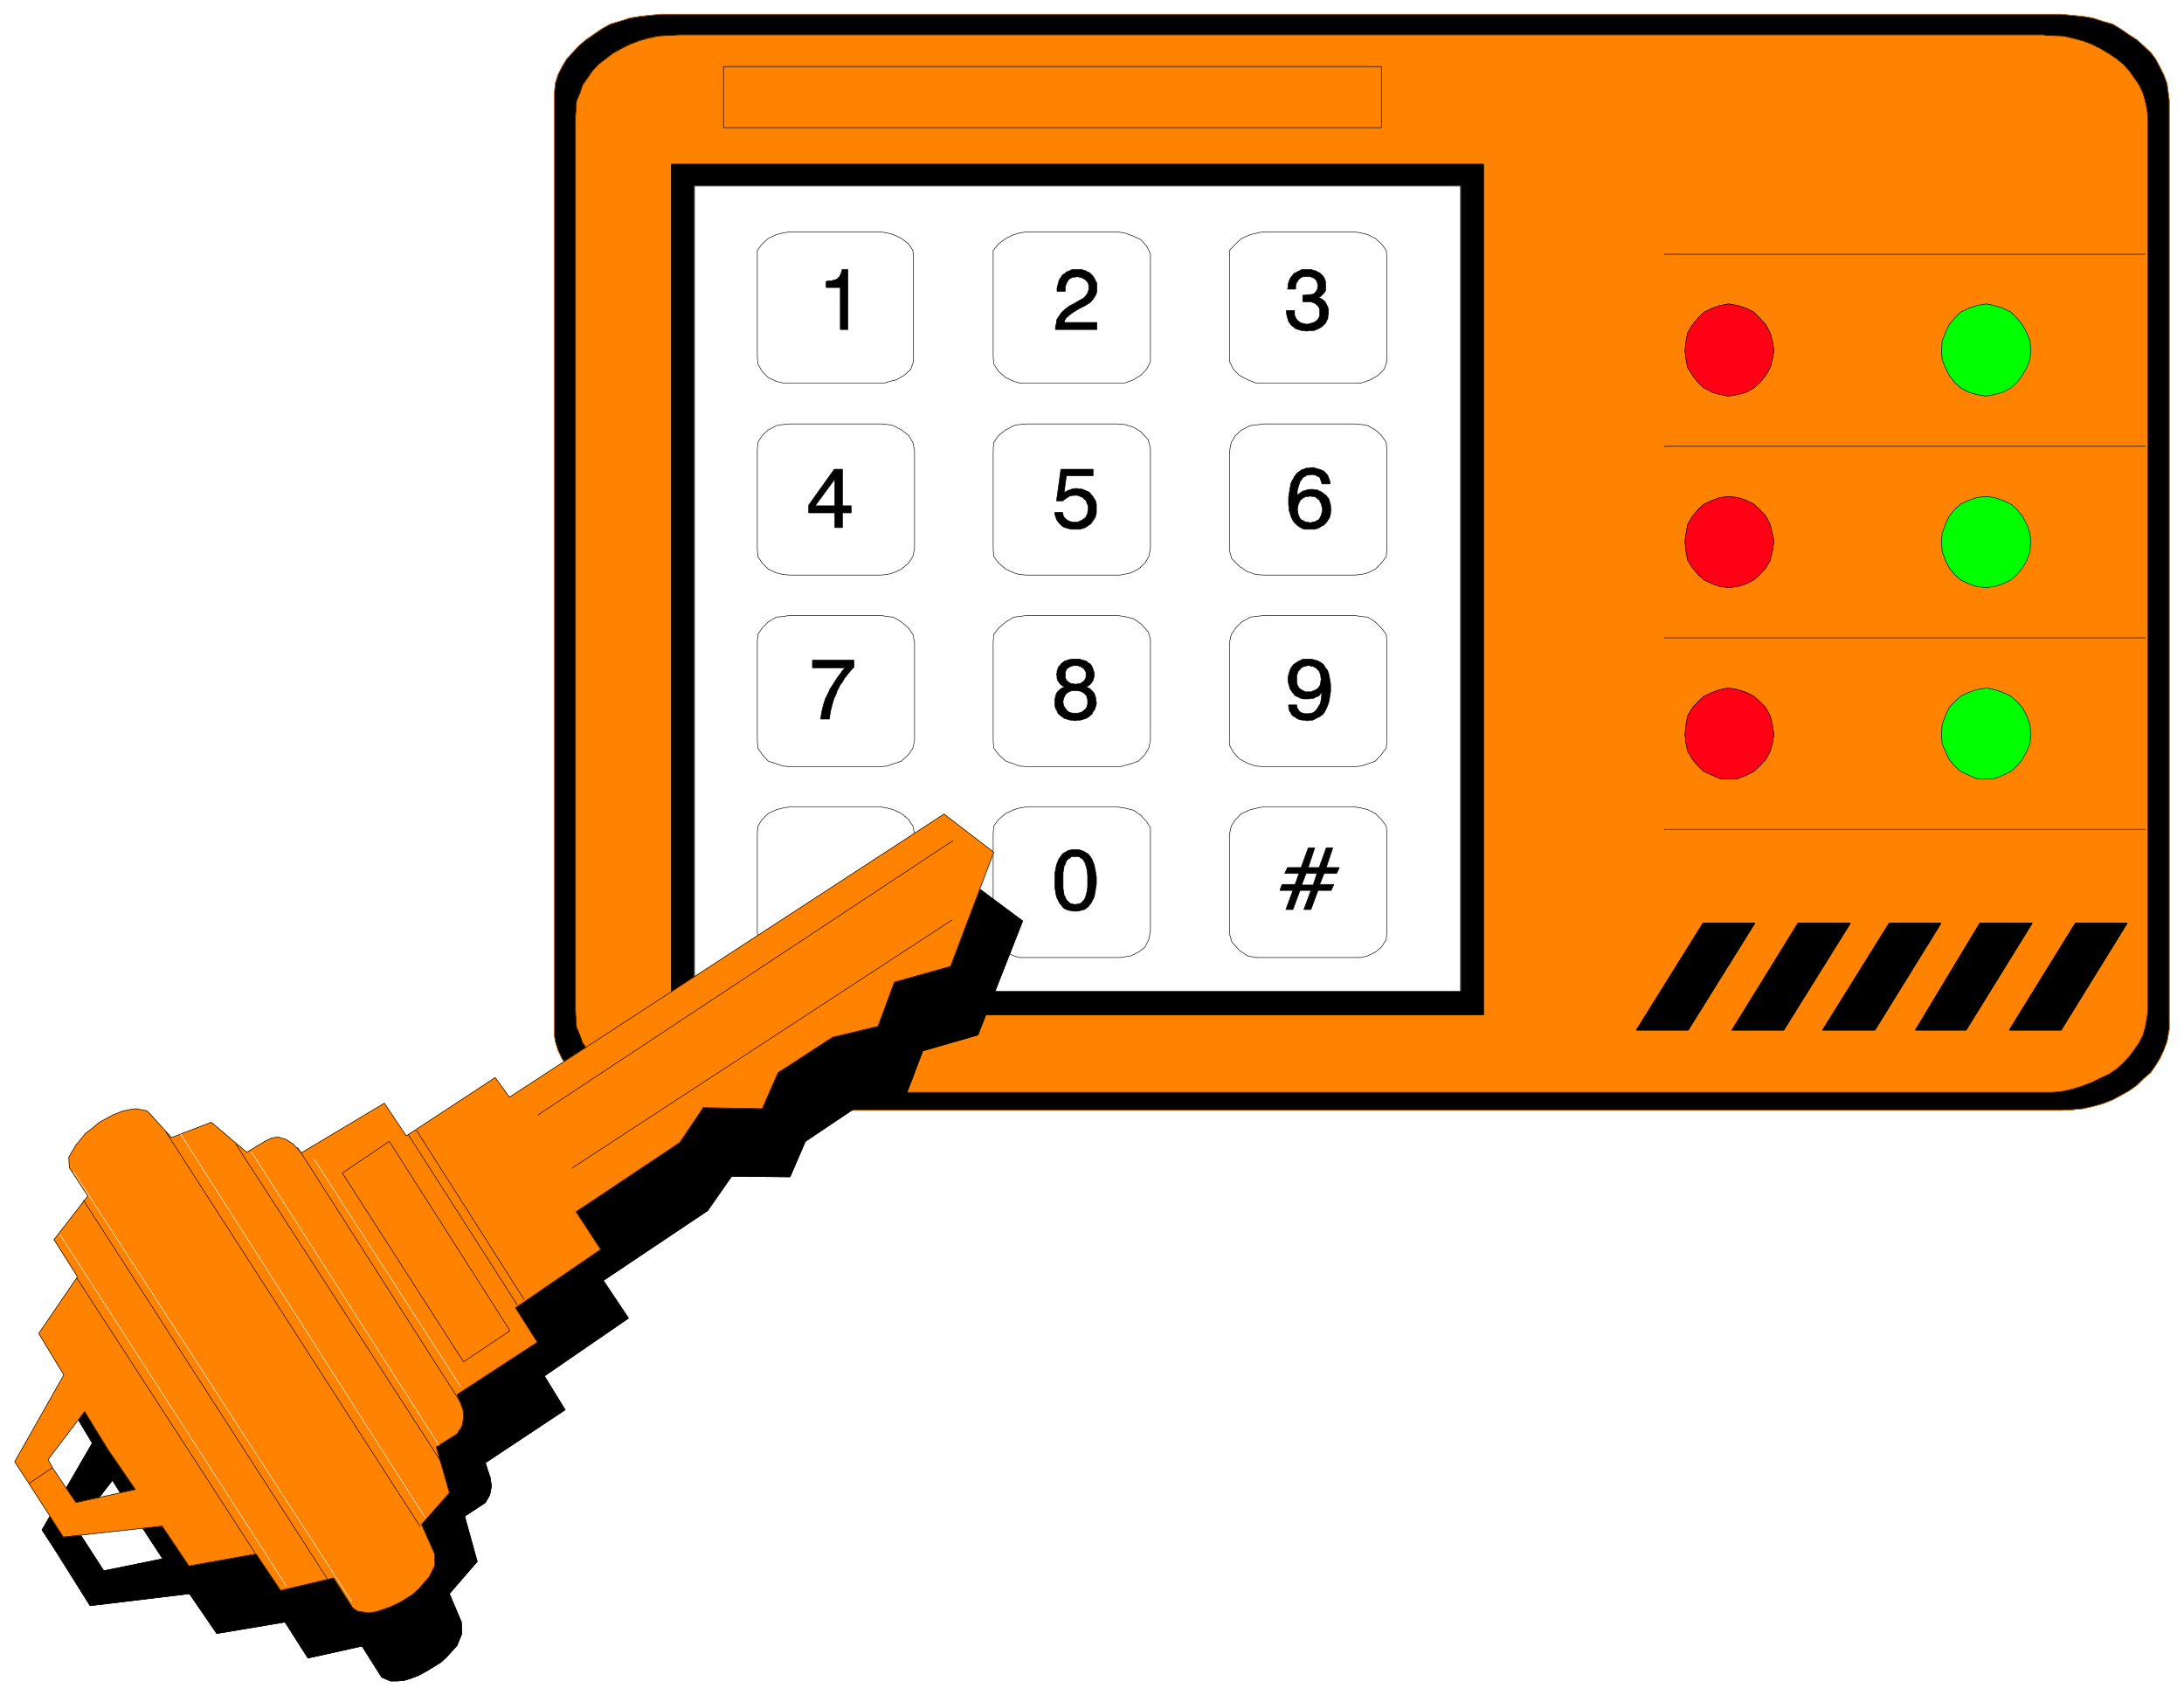 <svg width="3997.349" height="3102.302" viewBox="0 0 2998.012 2326.727" xmlns="http://www.w3.org/2000/svg"><rect x="0" y="0" width="2998.012" height="2326.727" fill="#333333" stroke="none"/><defs><clipPath id="a"><path d="M0 0h2998v2324.176H0Zm0 0"/></clipPath></defs><path style="fill:#fff;fill-opacity:1;fill-rule:nonzero;stroke:none" d="M0 2324.176h2998.012V-2.551H0Zm0 0" transform="translate(0 2.55)"/><g clip-path="url(#a)" transform="translate(0 2.55)"><path style="fill:#fff;fill-opacity:1;fill-rule:evenodd;stroke:#fff;stroke-width:.19;stroke-linecap:square;stroke-linejoin:bevel;stroke-miterlimit:10;stroke-opacity:1" d="M.19.5h739.87V575H.19Zm0 0" transform="matrix(4.05 0 0 -4.05 0 2326.2)"/></g><path style="fill:#000;fill-opacity:1;fill-rule:evenodd;stroke:#000;stroke-width:.19;stroke-linecap:square;stroke-linejoin:bevel;stroke-miterlimit:10;stroke-opacity:1" d="M224.11 570.19h474.5l1.67-.18 5.73-.56 3.33-.55 3.34-1.11 3.33-.93 2.77-1.66 2.96-2.03 2.59-1.67 2.23-2.03 2.4-2.22 1.67-2.22 1.48-2.77 1.29-2.59 1.11-2.96.37-2.77.37-2.96V226.09l-.74-4.07-1.11-2.96-1.29-2.77-1.48-2.41-1.67-2.4-2.4-2.04-2.23-2.22-2.59-1.84-2.96-1.67-2.77-1.48-3.33-1.29-3.34-.93-3.33-.74-3.7-.37-3.7-.18H222.07l-5.18.55-3.33.74-3.51.93-3.15 1.29-2.96 1.48-2.96 1.67-2.41 1.84-2.4 2.22-2.04 2.04-2.04 2.4-1.66 2.41-1.3 2.77-.92 2.96-.37 2.59v318.03l.37 4.07.92 2.96 1.3 2.59 1.66 2.77 2.04 2.22 2.04 2.22 2.4 2.03 2.41 1.67 2.96 2.03 2.96 1.66 3.15.93 3.51 1.11 3.33.55 3.52.37zm0 0" transform="matrix(4.05 0 0 -4.05 0 2328.75)"/><path style="fill:none;stroke:#ff8200;stroke-width:.19;stroke-linecap:square;stroke-linejoin:bevel;stroke-miterlimit:10;stroke-opacity:1" d="M224.11 570.19h474.5l1.67-.18 5.73-.56 3.33-.55 3.34-1.11 3.33-.93 2.77-1.66 2.96-2.03 2.59-1.67 2.23-2.03 2.4-2.22 1.67-2.22 1.48-2.77 1.29-2.59 1.11-2.96.37-2.77.37-2.96V226.09l-.74-4.07-1.11-2.96-1.29-2.77-1.48-2.41-1.67-2.4-2.4-2.04-2.23-2.22-2.59-1.84-2.96-1.67-2.77-1.48-3.33-1.29-3.34-.93-3.33-.74-3.7-.37-3.7-.18H222.07l-5.18.55-3.33.74-3.51.93-3.15 1.29-2.96 1.48-2.96 1.67-2.41 1.84-2.4 2.22-2.04 2.04-2.04 2.4-1.66 2.41-1.3 2.77-.92 2.96-.37 2.59v318.03l.37 4.07.92 2.96 1.3 2.59 1.66 2.77 2.04 2.22 2.04 2.22 2.4 2.03 2.41 1.67 2.96 2.03 2.96 1.66 3.15.93 3.51 1.11 3.33.55 3.52.37zm0 0" transform="matrix(4.05 0 0 -4.05 0 2328.75)"/><path style="fill:#ff8200;fill-opacity:1;fill-rule:evenodd;stroke:#ff8200;stroke-width:.19;stroke-linecap:square;stroke-linejoin:bevel;stroke-miterlimit:10;stroke-opacity:1" d="M230.22 563.17H692.5l1.67-.19 5.18-.18 3.15-.74 3.51-.93 2.96-1.11 2.97-1.48 2.77-1.66 2.78-1.85 2.22-1.85 2.03-2.22 1.67-2.4 1.66-2.41 1.3-2.77.74-2.59.56-2.59.37-2.95V232.56l-.19-1.48-.74-4.26-.74-2.58-1.3-2.59-1.66-2.41-1.67-2.22-2.03-2.21-2.22-2.04-2.78-1.85-2.77-1.29-2.97-1.48-2.96-1.11-3.51-1.11-3.15-.74-3.52-.37H228.37l-5.18.37-3.52.74-3.15 1.11-2.96 1.11-2.96 1.48-2.96 1.29-2.41 1.85-2.4 2.04-2.04 2.21-1.66 2.22-1.67 2.41-.92 2.59-1.11 2.58-.19 2.59-.18 3.15v302.69l.18 2.95.19 2.59 1.11 2.59.92 2.77 1.67 2.41 1.66 2.4 2.04 2.22 2.4 1.85 2.41 1.85 2.96 1.66 2.96 1.48 2.96 1.11 3.15.93 3.52.74 3.51.18zm0 0" transform="matrix(4.05 0 0 -4.05 0 2328.75)"/><path style="fill:none;stroke:#000;stroke-width:.19;stroke-linecap:square;stroke-linejoin:bevel;stroke-miterlimit:10;stroke-opacity:1" d="M230.22 563.17H692.5l1.67-.19 5.18-.18 3.15-.74 3.51-.93 2.96-1.11 2.97-1.48 2.77-1.66 2.78-1.85 2.22-1.85 2.03-2.22 1.67-2.4 1.66-2.41 1.3-2.77.74-2.59.56-2.59.37-2.95V232.56l-.19-1.48-.74-4.26-.74-2.58-1.3-2.59-1.66-2.41-1.67-2.22-2.03-2.21-2.22-2.04-2.78-1.85-2.77-1.29-2.97-1.48-2.96-1.11-3.51-1.11-3.15-.74-3.52-.37H228.37l-5.18.37-3.52.74-3.15 1.11-2.96 1.11-2.96 1.48-2.96 1.29-2.41 1.85-2.4 2.04-2.04 2.21-1.66 2.22-1.67 2.41-.92 2.59-1.11 2.58-.19 2.59-.18 3.15v302.69l.18 2.95.19 2.59 1.11 2.59.92 2.77 1.67 2.41 1.66 2.4 2.04 2.22 2.4 1.85 2.41 1.85 2.96 1.66 2.96 1.48 2.96 1.11 3.15.93 3.52.74 3.51.18zm0 0" transform="matrix(4.05 0 0 -4.05 0 2328.75)"/><path style="fill:#000;fill-opacity:1;fill-rule:evenodd;stroke:#000;stroke-width:.19;stroke-linecap:square;stroke-linejoin:bevel;stroke-miterlimit:10;stroke-opacity:1" d="M227.63 519.34h275.18V231.08H227.63zm0 0" transform="matrix(4.05 0 0 -4.05 0 2328.75)"/><path style="fill:none;stroke:#000;stroke-width:.19;stroke-linecap:square;stroke-linejoin:bevel;stroke-miterlimit:10;stroke-opacity:1" d="M227.63 519.34h275.18V231.08H227.63zm0 0" transform="matrix(4.05 0 0 -4.05 0 2328.75)"/><path style="fill:#fff;fill-opacity:1;fill-rule:evenodd;stroke:#fff;stroke-width:.19;stroke-linecap:square;stroke-linejoin:bevel;stroke-miterlimit:10;stroke-opacity:1" d="M235.4 511.95h259.64V239.03H235.4Zm0 0" transform="matrix(4.05 0 0 -4.05 0 2328.75)"/><path style="fill:none;stroke:#000;stroke-width:.19;stroke-linecap:square;stroke-linejoin:bevel;stroke-miterlimit:10;stroke-opacity:1" d="M235.4 511.95h259.64V239.03H235.4Zm9.81 19.78h223v20.71h-223Zm0 0" transform="matrix(4.05 0 0 -4.05 0 2328.75)"/><path style="fill:#000;fill-opacity:1;fill-rule:evenodd;stroke:#000;stroke-width:.19;stroke-linecap:square;stroke-linejoin:bevel;stroke-miterlimit:10;stroke-opacity:1" d="M554.63 225.9h17.58l22.58 36.24h-17.58zm0 0" transform="matrix(4.05 0 0 -4.05 0 2328.75)"/><path style="fill:none;stroke:#000;stroke-width:.19;stroke-linecap:square;stroke-linejoin:bevel;stroke-miterlimit:10;stroke-opacity:1" d="M554.63 225.9h17.58l22.58 36.24h-17.58zm0 0" transform="matrix(4.05 0 0 -4.05 0 2328.75)"/><path style="fill:#000;fill-opacity:1;fill-rule:evenodd;stroke:#000;stroke-width:.19;stroke-linecap:square;stroke-linejoin:bevel;stroke-miterlimit:10;stroke-opacity:1" d="M587.02 225.9h17.58l22.58 36.24h-17.77zm0 0" transform="matrix(4.05 0 0 -4.05 0 2328.75)"/><path style="fill:none;stroke:#000;stroke-width:.19;stroke-linecap:square;stroke-linejoin:bevel;stroke-miterlimit:10;stroke-opacity:1" d="M587.02 225.9h17.58l22.58 36.24h-17.77zm0 0" transform="matrix(4.05 0 0 -4.05 0 2328.75)"/><path style="fill:#000;fill-opacity:1;fill-rule:evenodd;stroke:#000;stroke-width:.19;stroke-linecap:square;stroke-linejoin:bevel;stroke-miterlimit:10;stroke-opacity:1" d="M617.74 225.9h17.76l22.4 36.24h-17.58zm0 0" transform="matrix(4.05 0 0 -4.05 0 2328.75)"/><path style="fill:none;stroke:#000;stroke-width:.19;stroke-linecap:square;stroke-linejoin:bevel;stroke-miterlimit:10;stroke-opacity:1" d="M617.74 225.9h17.76l22.4 36.24h-17.58zm0 0" transform="matrix(4.05 0 0 -4.05 0 2328.75)"/><path style="fill:#000;fill-opacity:1;fill-rule:evenodd;stroke:#000;stroke-width:.19;stroke-linecap:square;stroke-linejoin:bevel;stroke-miterlimit:10;stroke-opacity:1" d="M649.2 225.9h17.21l22.39 36.24h-17.76zm0 0" transform="matrix(4.05 0 0 -4.05 0 2328.75)"/><path style="fill:none;stroke:#000;stroke-width:.19;stroke-linecap:square;stroke-linejoin:bevel;stroke-miterlimit:10;stroke-opacity:1" d="M649.2 225.9h17.21l22.39 36.24h-17.76zm0 0" transform="matrix(4.05 0 0 -4.05 0 2328.75)"/><path style="fill:#000;fill-opacity:1;fill-rule:evenodd;stroke:#000;stroke-width:.19;stroke-linecap:square;stroke-linejoin:bevel;stroke-miterlimit:10;stroke-opacity:1" d="M681.03 225.9h17.58L721 262.14h-17.58zm0 0" transform="matrix(4.05 0 0 -4.05 0 2328.75)"/><path style="fill:none;stroke:#000;stroke-width:.19;stroke-linecap:square;stroke-linejoin:bevel;stroke-miterlimit:10;stroke-opacity:1" d="M681.03 225.9h17.58L721 262.14h-17.58zm46.08 262.93H564.26v-.18m162.85-64.9H564.26v-.19m162.85-64.71H564.26v-.19m162.85-64.71H564.26v-.19" transform="matrix(4.05 0 0 -4.05 0 2328.75)"/><path style="fill:#ff0014;fill-opacity:1;fill-rule:evenodd;stroke:#ff0014;stroke-width:.19;stroke-linecap:square;stroke-linejoin:bevel;stroke-miterlimit:10;stroke-opacity:1" d="m585.91 472.01 3.14-.56 2.78-.92 2.59-1.3 2.04-2.03 2.03-2.22 1.48-2.77.74-2.78.56-3.14-.56-3.14-.74-2.78-1.48-2.58-2.03-2.41-2.04-1.85-2.59-1.48-2.78-.74-3.14-.55-2.96.55-2.59.74-2.78 1.48-2.04 1.85-1.85 2.41-1.66 2.58-.56 2.78-.37 3.14.37 3.14.56 2.78 1.66 2.77 1.85 2.22 2.04 2.03 2.78 1.3 2.59.92zm0 0" transform="matrix(4.05 0 0 -4.05 0 2328.75)"/><path style="fill:none;stroke:#000;stroke-width:.19;stroke-linecap:square;stroke-linejoin:bevel;stroke-miterlimit:10;stroke-opacity:1" d="m585.91 472.01 3.14-.56 2.78-.92 2.59-1.3 2.04-2.03 2.03-2.22 1.48-2.77.74-2.78.56-3.14-.56-3.14-.74-2.78-1.48-2.58-2.03-2.41-2.04-1.85-2.59-1.48-2.78-.74-3.14-.55-2.96.55-2.59.74-2.78 1.48-2.04 1.85-1.85 2.41-1.66 2.58-.56 2.78-.37 3.14.37 3.14.56 2.78 1.66 2.77 1.85 2.22 2.04 2.03 2.78 1.3 2.59.92zm0 0" transform="matrix(4.05 0 0 -4.05 0 2328.75)"/><path style="fill:#0f0;fill-opacity:1;fill-rule:evenodd;stroke:#0f0;stroke-width:.19;stroke-linecap:square;stroke-linejoin:bevel;stroke-miterlimit:10;stroke-opacity:1" d="m673.26 472.01 2.77-.56 2.78-.92 2.78-1.3 2.03-2.03 1.85-2.22 1.48-2.77 1.11-2.78.19-3.14-.19-3.14-1.11-2.78-1.48-2.58-1.85-2.41-2.03-1.85-2.78-1.48-2.78-.74-2.77-.55-3.33.55-2.59.74-2.78 1.48-2.04 1.85-1.85 2.41-1.29 2.58-1.11 2.78-.19 3.14.19 3.14 1.11 2.78 1.29 2.77 1.85 2.22 2.04 2.03 2.78 1.3 2.59.92zm0 0" transform="matrix(4.05 0 0 -4.05 0 2328.75)"/><path style="fill:none;stroke:#000;stroke-width:.19;stroke-linecap:square;stroke-linejoin:bevel;stroke-miterlimit:10;stroke-opacity:1" d="m673.26 472.01 2.77-.56 2.78-.92 2.78-1.3 2.03-2.03 1.85-2.22 1.48-2.77 1.11-2.78.19-3.14-.19-3.14-1.11-2.78-1.48-2.58-1.85-2.41-2.03-1.85-2.78-1.48-2.78-.74-2.77-.55-3.33.55-2.59.74-2.78 1.48-2.04 1.85-1.85 2.41-1.29 2.58-1.11 2.78-.19 3.14.19 3.14 1.11 2.78 1.29 2.77 1.85 2.22 2.04 2.03 2.78 1.3 2.59.92zm0 0" transform="matrix(4.05 0 0 -4.05 0 2328.75)"/><path style="fill:#ff0014;fill-opacity:1;fill-rule:evenodd;stroke:#ff0014;stroke-width:.19;stroke-linecap:square;stroke-linejoin:bevel;stroke-miterlimit:10;stroke-opacity:1" d="m585.91 406.74 3.14-.37 2.78-.93 2.59-1.29 2.04-1.85 2.03-2.22 1.48-2.77.74-3.15.56-2.59-.56-3.51-.74-2.96-1.48-2.59-2.03-2.21-2.04-1.85-2.59-1.3-2.78-.92-3.14-.37-2.96.37-2.59.92-2.78 1.3-2.04 1.85-1.85 2.21-1.66 2.59-.56 2.96-.37 3.51.37 2.59.56 3.15 1.66 2.77 1.85 2.22 2.04 1.85 2.78 1.29 2.59.93zm0 0" transform="matrix(4.05 0 0 -4.05 0 2328.75)"/><path style="fill:none;stroke:#000;stroke-width:.19;stroke-linecap:square;stroke-linejoin:bevel;stroke-miterlimit:10;stroke-opacity:1" d="m585.91 406.74 3.14-.37 2.78-.93 2.59-1.29 2.04-1.85 2.03-2.22 1.48-2.77.74-3.15.56-2.59-.56-3.51-.74-2.96-1.48-2.59-2.03-2.21-2.04-1.85-2.59-1.3-2.78-.92-3.14-.37-2.96.37-2.59.92-2.78 1.3-2.04 1.85-1.85 2.21-1.66 2.59-.56 2.96-.37 3.51.37 2.59.56 3.15 1.66 2.77 1.85 2.22 2.04 1.85 2.78 1.29 2.59.93zm0 0" transform="matrix(4.05 0 0 -4.05 0 2328.75)"/><path style="fill:#0f0;fill-opacity:1;fill-rule:evenodd;stroke:#0f0;stroke-width:.19;stroke-linecap:square;stroke-linejoin:bevel;stroke-miterlimit:10;stroke-opacity:1" d="m673.26 406.74 2.77-.37 2.78-.93 2.78-1.29 2.03-1.85 1.85-2.22 1.48-2.77 1.11-3.15.19-2.59-.19-3.51-1.11-2.96-1.48-2.59-1.85-2.21-2.03-1.85-2.78-1.3-2.78-.92-2.77-.37-3.33.37-2.59.92-2.78 1.3-2.04 1.85-1.85 2.21-1.29 2.59-1.11 2.96-.19 3.51.19 2.59 1.11 3.15 1.29 2.77 1.85 2.22 2.04 1.85 2.78 1.29 2.59.93zm0 0" transform="matrix(4.05 0 0 -4.05 0 2328.75)"/><path style="fill:none;stroke:#000;stroke-width:.19;stroke-linecap:square;stroke-linejoin:bevel;stroke-miterlimit:10;stroke-opacity:1" d="m673.26 406.74 2.77-.37 2.78-.93 2.78-1.29 2.03-1.85 1.85-2.22 1.48-2.77 1.11-3.15.19-2.59-.19-3.51-1.11-2.96-1.48-2.59-1.85-2.21-2.03-1.85-2.78-1.3-2.78-.92-2.77-.37-3.33.37-2.59.92-2.78 1.3-2.04 1.85-1.85 2.21-1.29 2.59-1.11 2.96-.19 3.51.19 2.59 1.11 3.15 1.29 2.77 1.85 2.22 2.04 1.85 2.78 1.29 2.59.93zm0 0" transform="matrix(4.05 0 0 -4.05 0 2328.75)"/><path style="fill:#ff0014;fill-opacity:1;fill-rule:evenodd;stroke:#ff0014;stroke-width:.19;stroke-linecap:square;stroke-linejoin:bevel;stroke-miterlimit:10;stroke-opacity:1" d="m585.91 341.84 3.14-.56 2.78-.92 2.59-1.3 2.04-1.85 2.03-2.03 1.48-2.77.74-2.96.56-3.33-.56-3.14-.74-2.59-1.48-2.78-2.03-2.22-2.04-1.85-2.59-1.29-2.78-1.11-3.14-.18-2.96.18-2.59 1.11-2.78 1.29-2.04 1.85-1.85 2.22-1.66 2.78-.56 2.59-.37 3.14.37 3.33.56 2.96 1.66 2.77 1.85 2.03 2.04 1.85 2.78 1.3 2.59.92zm0 0" transform="matrix(4.05 0 0 -4.05 0 2328.75)"/><path style="fill:none;stroke:#000;stroke-width:.19;stroke-linecap:square;stroke-linejoin:bevel;stroke-miterlimit:10;stroke-opacity:1" d="m585.91 341.84 3.14-.56 2.78-.92 2.59-1.3 2.04-1.85 2.03-2.03 1.48-2.77.74-2.96.56-3.33-.56-3.14-.74-2.59-1.48-2.78-2.03-2.22-2.04-1.85-2.59-1.29-2.78-1.11-3.14-.18-2.96.18-2.59 1.11-2.78 1.29-2.04 1.85-1.85 2.22-1.66 2.78-.56 2.59-.37 3.14.37 3.33.56 2.96 1.66 2.77 1.85 2.03 2.04 1.85 2.78 1.3 2.59.92zm0 0" transform="matrix(4.05 0 0 -4.05 0 2328.75)"/><path style="fill:#0f0;fill-opacity:1;fill-rule:evenodd;stroke:#0f0;stroke-width:.19;stroke-linecap:square;stroke-linejoin:bevel;stroke-miterlimit:10;stroke-opacity:1" d="m673.26 341.84 2.77-.56 2.78-.92 2.78-1.3 2.03-1.85 1.85-2.03 1.48-2.77 1.11-2.96.19-3.33-.19-3.14-1.11-2.59-1.48-2.78-1.85-2.22-2.03-1.85-2.78-1.29-2.78-1.11-2.77-.18-3.33.18-2.59 1.11-2.78 1.29-2.04 1.85-1.85 2.22-1.29 2.78-1.11 2.59-.19 3.14.19 3.33 1.11 2.96 1.29 2.77 1.85 2.03 2.04 1.85 2.78 1.3 2.59.92zm0 0" transform="matrix(4.05 0 0 -4.05 0 2328.75)"/><path style="fill:none;stroke:#000;stroke-width:.19;stroke-linecap:square;stroke-linejoin:bevel;stroke-miterlimit:10;stroke-opacity:1" d="m673.26 341.84 2.77-.56 2.78-.92 2.78-1.3 2.03-1.85 1.85-2.03 1.48-2.77 1.11-2.96.19-3.33-.19-3.14-1.11-2.59-1.48-2.78-1.85-2.22-2.03-1.85-2.78-1.29-2.78-1.11-2.77-.18-3.33.18-2.59 1.11-2.78 1.29-2.04 1.85-1.85 2.22-1.29 2.78-1.11 2.59-.19 3.14.19 3.33 1.11 2.96 1.29 2.77 1.85 2.03 2.04 1.85 2.78 1.3 2.59.92zm0 0" transform="matrix(4.05 0 0 -4.05 0 2328.75)"/><path style="fill:#fff;fill-opacity:1;fill-rule:evenodd;stroke:#fff;stroke-width:.19;stroke-linecap:square;stroke-linejoin:bevel;stroke-miterlimit:10;stroke-opacity:1" d="M267.6 496.42h30.91l2.22-.37 2.03-.56 2.78-1.29 2.4-1.85 1.48-2.22.19-2.59v-35.13l-.93-2.59-2.22-2.03-2.59-1.48-2.22-.56-1.85-.55h-34.42l-2.22.55-2.78 1.3-2.03 2.03-1.48 2.59-.19 2.77v35.69l1.67 2.22 2.03 1.85 2.78 1.29 2.22.56zm0 0" transform="matrix(4.05 0 0 -4.05 0 2328.75)"/><path style="fill:none;stroke:#000;stroke-width:.19;stroke-linecap:square;stroke-linejoin:bevel;stroke-miterlimit:10;stroke-opacity:1" d="M267.6 496.42h30.91l2.22-.37 2.03-.56 2.78-1.29 2.4-1.85 1.48-2.22.19-2.59v-35.13l-.93-2.59-2.22-2.03-2.59-1.48-2.22-.56-1.85-.55h-34.42l-2.22.55-2.78 1.3-2.03 2.03-1.48 2.59-.19 2.77v35.69l1.67 2.22 2.03 1.85 2.78 1.29 2.22.56zm0 0" transform="matrix(4.05 0 0 -4.05 0 2328.75)"/><path style="fill:#fff;fill-opacity:1;fill-rule:evenodd;stroke:#fff;stroke-width:.19;stroke-linecap:square;stroke-linejoin:bevel;stroke-miterlimit:10;stroke-opacity:1" d="M347.92 496.42h30.72l2.59-.37 2.96-1.11 2.41-1.11 2.03-2.22 1.3-2.59v-36.61l-1.3-2.59-2.03-2.03-2.41-1.48-2.96-1.11h-35.72l-1.85.55-2.77 1.3-2.41 2.03-1.67 2.59-.18 2.77v35.69l1.85 2.22 2.41 1.85 2.77 1.29 1.85.56zm0 0" transform="matrix(4.05 0 0 -4.05 0 2328.75)"/><path style="fill:none;stroke:#000;stroke-width:.19;stroke-linecap:square;stroke-linejoin:bevel;stroke-miterlimit:10;stroke-opacity:1" d="M347.92 496.42h30.72l2.59-.37 2.96-1.11 2.41-1.11 2.03-2.22 1.3-2.59v-36.61l-1.3-2.59-2.03-2.03-2.41-1.48-2.96-1.11h-35.72l-1.85.55-2.77 1.3-2.41 2.03-1.67 2.59-.18 2.77v35.69l1.85 2.22 2.41 1.85 2.77 1.29 1.85.56zm0 0" transform="matrix(4.05 0 0 -4.05 0 2328.75)"/><path style="fill:#fff;fill-opacity:1;fill-rule:evenodd;stroke:#fff;stroke-width:.19;stroke-linecap:square;stroke-linejoin:bevel;stroke-miterlimit:10;stroke-opacity:1" d="M428.23 496.42h30.91l2.22-.37 2.22-.56 2.59-1.29 2.04-1.85 1.66-2.22.19-2.59v-35.13l-.93-2.59-2.03-2.03-2.59-1.48-3.15-1.11h-35.72l-2.77 1.11-2.78 1.48-2.03 2.03-1.3 2.59v37.72l2.04 2.22 2.03 1.85 2.96 1.29 3.15.74zm0 0" transform="matrix(4.05 0 0 -4.05 0 2328.75)"/><path style="fill:none;stroke:#000;stroke-width:.19;stroke-linecap:square;stroke-linejoin:bevel;stroke-miterlimit:10;stroke-opacity:1" d="M428.23 496.42h30.91l2.22-.37 2.22-.56 2.59-1.29 2.04-1.85 1.66-2.22.19-2.59v-35.13l-.93-2.59-2.03-2.03-2.59-1.48-3.15-1.11h-35.72l-2.77 1.11-2.78 1.48-2.03 2.03-1.3 2.59v37.72l2.04 2.22 2.03 1.85 2.96 1.29 3.15.74zm0 0" transform="matrix(4.05 0 0 -4.05 0 2328.75)"/><path style="fill:#fff;fill-opacity:1;fill-rule:evenodd;stroke:#fff;stroke-width:.19;stroke-linecap:square;stroke-linejoin:bevel;stroke-miterlimit:10;stroke-opacity:1" d="M267.6 431.33h30.91l2.22-.19 2.03-.37 2.78-1.47 2.4-1.85 1.48-2.41.56-2.77v-33.1l-.56-2.77-1.48-2.22-2.4-2.04-2.78-1.29-2.03-.55-2.22-.19H267.6l-2.22.19-2.22.55-2.78 1.29-2.03 2.04-1.48 2.22-.19 2.77v33.1l.19 2.77 1.48 2.41 2.03 1.85 2.78 1.47 2.22.37zm0 0" transform="matrix(4.05 0 0 -4.05 0 2328.75)"/><path style="fill:none;stroke:#000;stroke-width:.19;stroke-linecap:square;stroke-linejoin:bevel;stroke-miterlimit:10;stroke-opacity:1" d="M267.6 431.33h30.91l2.22-.19 2.03-.37 2.78-1.47 2.4-1.85 1.48-2.41.56-2.77v-33.1l-.56-2.77-1.48-2.22-2.4-2.04-2.78-1.29-2.03-.55-2.22-.19H267.6l-2.22.19-2.22.55-2.78 1.29-2.03 2.04-1.48 2.22-.19 2.77v33.1l.19 2.77 1.48 2.41 2.03 1.85 2.78 1.47 2.22.37zm0 0" transform="matrix(4.05 0 0 -4.05 0 2328.75)"/><path style="fill:#fff;fill-opacity:1;fill-rule:evenodd;stroke:#fff;stroke-width:.19;stroke-linecap:square;stroke-linejoin:bevel;stroke-miterlimit:10;stroke-opacity:1" d="M347.92 431.33h30.72l2.59-.19 2.96-.92 2.41-1.48 2.59-2.77.74-2.96v-33.84l-.56-2.77-1.29-2.22-2.22-2.04-2.6-1.29-3.51-.74h-31.83l-2.41.19-1.85.55-2.77 1.29-2.41 2.04-1.67 2.22-.18 2.77v33.1l.18 2.77 1.67 2.41 2.41 1.85 2.77 1.47 1.85.37zm0 0" transform="matrix(4.05 0 0 -4.05 0 2328.75)"/><path style="fill:none;stroke:#000;stroke-width:.19;stroke-linecap:square;stroke-linejoin:bevel;stroke-miterlimit:10;stroke-opacity:1" d="M347.92 431.33h30.72l2.59-.19 2.96-.92 2.41-1.48 2.59-2.77.74-2.96v-33.84l-.56-2.77-1.29-2.22-2.22-2.04-2.6-1.29-3.51-.74h-31.83l-2.41.19-1.85.55-2.77 1.29-2.41 2.04-1.67 2.22-.18 2.77v33.1l.18 2.77 1.67 2.41 2.41 1.85 2.77 1.47 1.85.37zm0 0" transform="matrix(4.05 0 0 -4.05 0 2328.75)"/><path style="fill:#fff;fill-opacity:1;fill-rule:evenodd;stroke:#fff;stroke-width:.19;stroke-linecap:square;stroke-linejoin:bevel;stroke-miterlimit:10;stroke-opacity:1" d="M428.23 431.33h30.91l2.22-.19 2.22-.37 2.59-1.47 2.04-1.85 1.66-2.41.19-2.77v-33.1l-.19-2.77-1.66-2.22-2.04-2.04-2.59-1.29-2.22-.55-2.22-.19h-30.91l-2.59.19-2.77.92-2.78 1.85-2.59 2.59-.74 2.59v34.02l.56 2.77 1.48 2.41 2.03 1.85 2.96 1.47 3.15.37zm0 0" transform="matrix(4.05 0 0 -4.05 0 2328.75)"/><path style="fill:none;stroke:#000;stroke-width:.19;stroke-linecap:square;stroke-linejoin:bevel;stroke-miterlimit:10;stroke-opacity:1" d="M428.23 431.33h30.91l2.22-.19 2.22-.37 2.59-1.47 2.04-1.85 1.66-2.41.19-2.77v-33.1l-.19-2.77-1.66-2.22-2.04-2.04-2.59-1.29-2.22-.55-2.22-.19h-30.91l-2.59.19-2.77.92-2.78 1.85-2.59 2.59-.74 2.59v34.02l.56 2.77 1.48 2.41 2.03 1.85 2.96 1.47 3.15.37zm0 0" transform="matrix(4.05 0 0 -4.05 0 2328.75)"/><path style="fill:#fff;fill-opacity:1;fill-rule:evenodd;stroke:#fff;stroke-width:.19;stroke-linecap:square;stroke-linejoin:bevel;stroke-miterlimit:10;stroke-opacity:1" d="M267.6 366.43h30.91l2.22-.37 2.03-.19 2.78-1.66 2.4-2.04 1.48-2.21.56-2.59v-33.29l-.56-2.58-1.48-2.22-2.4-2.22-2.78-.93-2.03-.74-2.22-.18H267.6l-2.22.18-2.22.74-2.78.93-2.03 2.22-1.48 2.22-.19 2.58v33.29l.19 2.59 1.48 2.21 2.03 2.04 2.78 1.66 2.22.19zm0 0" transform="matrix(4.05 0 0 -4.05 0 2328.75)"/><path style="fill:none;stroke:#000;stroke-width:.19;stroke-linecap:square;stroke-linejoin:bevel;stroke-miterlimit:10;stroke-opacity:1" d="M267.6 366.43h30.91l2.22-.37 2.03-.19 2.78-1.66 2.4-2.04 1.48-2.21.56-2.59v-33.29l-.56-2.58-1.48-2.22-2.4-2.22-2.78-.93-2.03-.74-2.22-.18H267.6l-2.22.18-2.22.74-2.78.93-2.03 2.22-1.48 2.22-.19 2.58v33.29l.19 2.59 1.48 2.21 2.03 2.04 2.78 1.66 2.22.19zm0 0" transform="matrix(4.05 0 0 -4.05 0 2328.75)"/><path style="fill:#fff;fill-opacity:1;fill-rule:evenodd;stroke:#fff;stroke-width:.19;stroke-linecap:square;stroke-linejoin:bevel;stroke-miterlimit:10;stroke-opacity:1" d="M347.92 366.43h30.72l2.59-.37 2.96-.74 2.41-1.67 2.59-2.77.74-2.59v-34.21l-.56-2.58-1.29-2.22-2.22-2.22-2.6-.93-3.51-.92h-31.83l-2.41.18-1.85.74-2.77.93-2.41 2.22-1.67 2.22-.18 2.58v33.29l.18 2.59 1.67 2.21 2.41 2.04 2.77 1.66 1.85.19zm0 0" transform="matrix(4.05 0 0 -4.05 0 2328.75)"/><path style="fill:none;stroke:#000;stroke-width:.19;stroke-linecap:square;stroke-linejoin:bevel;stroke-miterlimit:10;stroke-opacity:1" d="M347.92 366.43h30.72l2.59-.37 2.96-.74 2.41-1.67 2.59-2.77.74-2.59v-34.21l-.56-2.58-1.29-2.22-2.22-2.22-2.6-.93-3.51-.92h-31.83l-2.41.18-1.85.74-2.77.93-2.41 2.22-1.67 2.22-.18 2.58v33.29l.18 2.59 1.67 2.21 2.41 2.04 2.77 1.66 1.85.19zm0 0" transform="matrix(4.05 0 0 -4.05 0 2328.75)"/><path style="fill:#fff;fill-opacity:1;fill-rule:evenodd;stroke:#fff;stroke-width:.19;stroke-linecap:square;stroke-linejoin:bevel;stroke-miterlimit:10;stroke-opacity:1" d="M428.23 366.43h30.91l2.22-.37 2.22-.19 2.59-1.66 2.04-2.04 1.66-2.21.19-2.59v-33.29l-.19-2.58-1.66-2.22-2.04-2.22-2.59-.93-2.22-.74-2.22-.18h-30.91l-2.59.18-2.77.93-2.78 1.48-2.03 2.22-1.3 2.4v34.95l.56 2.59 1.48 2.21 2.03 2.04 2.96 1.66 3.15.37zm0 0" transform="matrix(4.05 0 0 -4.05 0 2328.75)"/><path style="fill:none;stroke:#000;stroke-width:.19;stroke-linecap:square;stroke-linejoin:bevel;stroke-miterlimit:10;stroke-opacity:1" d="M428.23 366.43h30.91l2.22-.37 2.22-.19 2.59-1.66 2.04-2.04 1.66-2.21.19-2.59v-33.29l-.19-2.58-1.66-2.22-2.04-2.22-2.59-.93-2.22-.74-2.22-.18h-30.91l-2.59.18-2.77.93-2.78 1.48-2.03 2.22-1.3 2.4v34.95l.56 2.59 1.48 2.21 2.03 2.04 2.96 1.66 3.15.37zm0 0" transform="matrix(4.05 0 0 -4.05 0 2328.75)"/><path style="fill:#fff;fill-opacity:1;fill-rule:evenodd;stroke:#fff;stroke-width:.19;stroke-linecap:square;stroke-linejoin:bevel;stroke-miterlimit:10;stroke-opacity:1" d="M267.6 301.53h30.91l2.22-.37 2.03-.56 2.78-1.29 2.4-2.04 1.48-2.22.56-2.58v-32.92l-.56-2.96-1.48-2.58-2.4-1.67-2.78-1.29-2.03-.56h-35.35l-2.22.56-2.78 1.29-2.03 1.67-1.48 2.58-.19 2.96v32.92l.19 2.58 1.48 2.22 2.03 2.04 2.78 1.29 2.22.56zm0 0" transform="matrix(4.05 0 0 -4.05 0 2328.75)"/><path style="fill:none;stroke:#000;stroke-width:.19;stroke-linecap:square;stroke-linejoin:bevel;stroke-miterlimit:10;stroke-opacity:1" d="M267.6 301.53h30.91l2.22-.37 2.03-.56 2.78-1.29 2.4-2.04 1.48-2.22.56-2.58v-32.92l-.56-2.96-1.48-2.58-2.4-1.67-2.78-1.29-2.03-.56h-35.35l-2.22.56-2.78 1.29-2.03 1.67-1.48 2.58-.19 2.96v32.92l.19 2.58 1.48 2.22 2.03 2.04 2.78 1.29 2.22.56zm0 0" transform="matrix(4.05 0 0 -4.05 0 2328.75)"/><path style="fill:#fff;fill-opacity:1;fill-rule:evenodd;stroke:#fff;stroke-width:.19;stroke-linecap:square;stroke-linejoin:bevel;stroke-miterlimit:10;stroke-opacity:1" d="M347.92 301.53h30.72l2.59-.37 2.96-.74 2.41-1.67 2.03-2.22 1.3-2.03v-34.95l-.56-2.96-1.29-2.58-2.22-1.67-2.6-1.29-3.51-.56h-34.24l-1.85.56-2.77 1.29-2.41 1.67-1.67 2.58-.18 2.96v32.92l.18 2.58 1.67 2.22 2.41 2.04 2.77 1.29 1.85.56zm0 0" transform="matrix(4.05 0 0 -4.05 0 2328.75)"/><path style="fill:none;stroke:#000;stroke-width:.19;stroke-linecap:square;stroke-linejoin:bevel;stroke-miterlimit:10;stroke-opacity:1" d="M347.92 301.53h30.72l2.59-.37 2.96-.74 2.41-1.67 2.03-2.22 1.3-2.03v-34.95l-.56-2.96-1.29-2.58-2.22-1.67-2.6-1.29-3.51-.56h-34.24l-1.85.56-2.77 1.29-2.41 1.67-1.67 2.58-.18 2.96v32.92l.18 2.58 1.67 2.22 2.41 2.04 2.77 1.29 1.85.56zm0 0" transform="matrix(4.05 0 0 -4.05 0 2328.75)"/><path style="fill:#fff;fill-opacity:1;fill-rule:evenodd;stroke:#fff;stroke-width:.19;stroke-linecap:square;stroke-linejoin:bevel;stroke-miterlimit:10;stroke-opacity:1" d="M428.23 301.53h30.91l2.22-.37 2.22-.56 2.59-1.29 2.04-2.04 1.66-2.22.19-2.58v-32.92l-.19-2.96-1.66-2.58-2.04-1.67-2.59-1.29-2.22-.56h-35.72l-2.77.56-2.78 1.85-2.59 2.95-.74 2.59v34.03l.56 2.58 1.48 2.22 2.03 2.04 2.96 1.29 3.15.74zm0 0" transform="matrix(4.05 0 0 -4.05 0 2328.75)"/><path style="fill:none;stroke:#000;stroke-width:.19;stroke-linecap:square;stroke-linejoin:bevel;stroke-miterlimit:10;stroke-opacity:1" d="M428.23 301.53h30.91l2.22-.37 2.22-.56 2.59-1.29 2.04-2.04 1.66-2.22.19-2.58v-32.92l-.19-2.96-1.66-2.58-2.04-1.67-2.59-1.29-2.22-.56h-35.72l-2.77.56-2.78 1.85-2.59 2.95-.74 2.59v34.03l.56 2.58 1.48 2.22 2.03 2.04 2.96 1.29 3.15.74zm0 0" transform="matrix(4.05 0 0 -4.05 0 2328.75)"/><path style="fill:#000;fill-opacity:1;fill-rule:evenodd;stroke:#000;stroke-width:.19;stroke-linecap:square;stroke-linejoin:bevel;stroke-miterlimit:10;stroke-opacity:1" d="M284.81 463.32h2.59v20.34h-2.03v-.56l-.19-.37-.18-.55-.19-.37-.18-.37-.19-.37-.37-.19-.18-.37-.93-.37-.74-.18-.55-.19h-1.12l-.55-.18v-2.03h4.81zm72.92 0h14.06v2.4h-11.1l.18.37v.37l.37.56.19.37.37.18.55.56.74.55.74.55 1.85 1.11 1.85.93.93.55.92.56.74.74.56.74.56.92.37.74.18.93v2.4l-.18.55-.37.56-.19.55-.37.56-.37.55-.37.37-.37.37-.56.37-.55.19-.56.37-.74.18-.55.19h-2.96l-.74-.19-.56-.37-.74-.18-.37-.37-.55-.37-.56-.37-.37-.56-.37-.55-.37-.56-.18-.55-.19-.74-.18-.74-.19-.74v-1.11h2.78v1.67l.18.36.19.56.18.37.19.37.18.37.56.55.37.19.37.18.37.19h.92l.37.18.93-.18.74-.19.37-.18.37-.19.55-.37.56-.55.37-.56.18-.74v-1.47l-.18-.56-.19-.55-.37-.56-.37-.55-.55-.56-.56-.37-.74-.37-1.85-1.11-1.48-.74-1.29-.92-1.11-.93-.56-.55-.37-.56-.74-1.1-.37-.56-.18-.55v-.74l-.19-.56-.18-.74zm78.28 6.47v-1.11l.18-.55.37-1.48.19-.56.37-.55.37-.56.37-.37.55-.37.37-.37.56-.37.74-.18.55-.19.74-.18h.74l.74-.19.74.19h1.67l.56.18.74.37.55.19.56.37.55.37.56.55.37.37.37.56.18.55.37.56v.74l.19.73v1.48l-.19.93-.37.74-.18.37-.19.37-.37.55-.74.56-.55.37-.93.37.74.18 1.3 1.3.37.55.18.56v2.58l-.18.56-.19.55-.18.37-.37.56-.74.74-.37.37-.56.18-.55.37-.56.19-1.29.37h-2.97l-.55-.19-.56-.37-.55-.18-.56-.37-.55-.19-.37-.55-.37-.37-.37-.56-.37-.55-.19-.56-.18-.55-.19-.74v-.74l-.18-.74h2.77v.93l.19.92.37.74.37.55.18.19.37.37.56.37.74.18h2.22l.37-.18.56-.19.55-.37.56-.55.18-.56.19-.37v-.37l.18-.73-.18-.37v-.37l-.19-.56-.18-.18-.19-.37-.18-.19-.19-.18-.55-.37-.74-.19h-.93l-1.11-.18h-.74v-2.22h2.78l.37-.19.55-.18.37-.19.56-.37.55-.55.37-.56.19-.74v-2.03l-.19-.37-.37-.74-.55-.55-.56-.37-.37-.19-.55-.18-.75-.19-.55-.18h-.93l-.55.18-.93.19-.55.37-.74.55-.37.56-.37.74-.19.55v1.48zM282.96 396.2h2.59v4.99h2.96v2.4h-2.96v9.06h-2.59v-9.06h-6.66l6.66 9.06h2.59v3.33h-2.77l-8.7-12.2v-2.59h8.88zm74.58 5.17v-.74l.19-.55.18-.55.19-.56.37-.55.37-.56.37-.37.37-.37.37-.37.55-.37.56-.18.55-.19.74-.18.74-.19h2.96l.56.19.74.18.74.37.55.37.56.37.55.37.75 1.11.37.56.37.55.18.74.19.74v2.96l-.19.74-.18.55-.37.56-.37.55-.38.56-.37.37-.37.55-.55.37-.56.19-.74.37-.55.18-.74.19h-.74l-.74.18-.74-.18h-.56l-.37-.19-.55-.18-.93-.37-.92-.56.74 5.73h9.07v2.22h-10.92l-1.48-10.72h2.22l.37.37.55.37.37.37.56.18.37.37h.55l.56.19h1.66l.37-.19.56-.18.74-.37.55-.56.37-.18.19-.37.18-.37.19-.56.18-.37.19-.37v-1.66l-.19-.37V401l-.18-.37-.19-.36-.18-.37-.19-.37-.37-.19-.37-.37-.37-.18-.74-.37-.37-.19-.55-.18h-1.85l-.19.18h-.37l-.74.37-.55.37-.37.37-.56.56-.18.73-.19.74zm93.27 9.62v.55l-.18.74-.19.56-.18.37-.19.55-.37.56-1.11 1.11-.55.18-.37.19-.56.18-.74.19-.55.18-.56.19h-.74l-.93-.19h-.92l-.74-.37-.74-.18-.74-.56-.56-.37-.55-.55-.56-.74-.37-.74-.55-.93-.37-.92-.19-1.11-.18-1.11-.19-1.11-.18-1.29v-2.41l.18-1.11v-.92l.37-.93.19-.92.37-.74.37-.74.37-.55.55-.56.56-.55.55-.37.56-.37.74-.37.74-.19h3.33l.56.19.74.18.55.37.56.37.55.19.56.55.37.37.37.56.37.55.37.56.18.74.19.55v.74l.18.74-.18.74v.74l-.19.74-.18.55-.19.74-.37.56-.37.37v.18h-5.55l.37-.18h.93l.37-.19.37-.18.18-.19.37-.37.37-.18.19-.37.18-.37.37-.74.19-.93.18-.37v-1.11l-.18-.37-.19-.92-.18-.37-.19-.37-.18-.37-.19-.37-.37-.18-.37-.19-.18-.18-.37-.19-.93-.18-.74-.19-1.11.19h-.37l-.37.18-.74.37-.37.19-.37.18-.19.37-.18.37-.19.37-.18.37-.19.92v.37l-.18.56.18.92.19.93.37.74.18.37.19.37.37.18.37.37.37.19.37.18.37.19h.92l.56.18h5.55l-.55.37-.37.37-.56.37-.55.37-.56.19-.55.37h-.74l-.56.18h-1.48l-.74-.18-.74-.19-.56-.18-.74-.37-.37-.37-.55-.37-.37-.56v1.67l.18.74.19.74.18.55.19.55.18.56.37.55.56.74.37.37.55.19.37.37h.56l.55.18h1.3l.74-.18.19-.19.37-.18.55-.19.37-.55.19-.56.18-.55.19-.74zM278.15 331.3h2.96l.18 1.29.19 1.29.56 2.22.37 1.3.37 1.11.55 1.11.37 1.11.56 1.11.55 1.1.74.93.56 1.11.74.92.74.93.92 1.11.93.92v2.41h-14.07v-2.59h11.11l-.93-.93-.74-1.11-.74-.92-.74-1.11-1.29-2.04-.75-1.1-.37-.93-.55-1.11-.56-1.11-.37-1.11-.37-1.11-.55-2.4-.19-1.11zm82.72 10.91-.92-.37-.56-.37-.55-.56-.56-.55-.37-.74-.18-.74-.19-.93v-2.22l.19-.55.18-.56.37-.55.19-.56.37-.55.55-.37.37-.37.56-.37.55-.37.74-.18.56-.19.74-.18h.74l.74-.19.74.19h.92l.74.18.56.19.74.18.55.37.56.37.37.37.55.37.19.55.37.56.37.55.19.56.18.55.19.74v.56l-.19.92v.56l-.18.37-.19.74-.37.74-.56.55h-5.73.92l.93-.18.74-.37.55-.37.37-.37.19-.19.37-.74v-.37l.18-.37v-1.66l-.18-.37v-.37l-.37-.56-.19-.37-.37-.18-.55-.56-.74-.37-.93-.18h-1.85l-.74.18-.37.19-.37.18-.55.56-.37.55-.37.56-.19.37v.37l-.18.37v.92l.18.37v.37l.19.37.37.74.37.56.55.37.37.18.37.19.74.18h6.66l-.55.56-.56.37-.92.37.74.36.55.37.37.37.37.56.38.55.18.74.19.56v1.29l-.19.56-.18.55-.19.56-.19.37-.18.37h-5.37.74l.37-.19h.37l.56-.37.55-.37.37-.37.37-.55.19-.37v-1.67l-.19-.55-.37-.56-.37-.37-.55-.37-.19-.18-.37-.19h-.74l-.37-.18h-.74l-.37.18h-.74l-.37.19-.37.18-.37.37-.55.37-.19.56-.18.37v1.85l.18.37.19.55.18.19.19.18.55.37.74.37h.19l.37.19h6.29l-.37.55-.37.19-.56.37-.37.37-.55.18-.56.19-.74.18-.55.19h-2.78l-.74-.19-.55-.18-.56-.19-.55-.18-.37-.37-.56-.37-.18-.19-.37-.55-.37-.37-.19-.37-.18-.56-.19-.55v-.56l-.18-.55.18-.74v-.56l.19-.74.37-.55.37-.56.37-.37.55-.37zm75.88-6.11v-.55l.18-.56v-.55l.19-.56.37-.37.18-.55.37-.37.37-.37.56-.18.37-.37 1.11-.56 1.29-.18h.56l.74-.19.92.19h.93l.74.37.74.37.74.37.37.18.19.19.74.55.55.74.37.74.37.74.37.92.37 1.11.19 1.11.18 1.11.19 1.3v2.4l-.19 1.11-.18 1.11-.19.92-.18.74-.37.93-.56.55-.37.74-.18.19h-5.37.55l.38-.19h.55l.37-.18.37-.19.37-.18 1.11-1.11.37-.93.19-.74v-.55l.18-.56-.18-.55v-.37l-.19-.93-.37-.73-.18-.19-.37-.37-.19-.18-.37-.19-.74-.37-.92-.37h-1.86l-.37.19-.37.18-.74.37-.18.19-.37.18-.37.56-.19.36-.18.37-.19.93v2.03l.19.74.18.56.19.37.55.55.19.37.37.19.18.18.37.19.56.18h.18l.56.19h5.74l-.19.37-.74.55-.55.37-.74.37-.74.19-.56.18-.92.19h-2.41l-.74-.19-.56-.37-.55-.18-.56-.37-.55-.37-.56-.37-.37-.56-.37-.37-.55-1.29-.37-1.3-.19-.74v-1.48l.19-.74.18-.55.19-.74.18-.55.37-.56.37-.55.37-.37.37-.56.56-.37.55-.18.56-.37.55-.19.74-.18h2.04l.74.18h.74l.56.37.55.19.74.37.37.55.56.56-.19-1.85-.18-1.3-.19-.74-.37-.55-.55-.93-.37-.55-.37-.37-.19-.19-.55-.37-.37-.18h-.56l-.56-.19h-1.29l-.74.19-.56.18-.55.37-.37.56-.37.55v.19l-.19.37v.55zm8.88-48.44h-2.22L441 281h-4.62l-.93-2.03h4.81l-1.29-3.7h-4.44l-.74-2.03h4.44l-2.41-6.48h2.41l2.4 6.48h3.71l-2.41-6.48h2.41l2.4 6.48h4.44l.93 2.03h-4.81l1.48 3.7h-2.41l-1.29-3.89h-3.89l1.48 3.89h10.36l.93 2.03h-4.44l2.22 6.66h-2.22l-2.41-6.66h-3.7zm-88.09-11.1v-2.4l.19-1.11.18-1.11.19-.92.37-.74.37-.74.37-.74.55-.56.37-.55.56-.56.74-.37.55-.18.74-.19.93-.18h1.66l.74.18.74.19.74.18.56.37.74.56.37.55.55.56.37.74.38.74.37.74.18.92.19 1.11.18 1.11.19 1.11v2.59l-.19 1.11-.18 1.11-.19.92-.18.93-.37.92-.38.93-.37.55-.18.37h-5.18 1.11l.55-.19.37-.36.37-.19.37-.37.19-.37.37-.55.18-.56.19-.55.37-1.48.18-1.67v-3.88l-.18-1.48-.37-1.48-.19-.55-.18-.56-.56-.74-.74-.74-.37-.18-.55-.19h-.56l-.55-.18-.56.18h-.55l-.37.19-.37.18-.37.37-.37.37-.37.37-.19.37-.18.56-.37.55-.19 1.48-.18.74v5.55l.18.74.19 1.48.37.55.18.56.19.55.37.37.37.37.37.19.37.36.37.19h6.29l-.37.37-.37.55-.74.37-.56.37-.74.37-.74.19-.74.18h-1.66l-.93-.18-.74-.19-.55-.37-.74-.37-.56-.37-.37-.55-.55-.74-.37-.55-.37-.93-.37-.92-.19-.93-.18-.92-.19-1.11zM213.01 128.27l-28.5-19.6 7.03-11.46-27.02-17.94.74-2.4.93-2.78.37-2.77-.56-2.96-1.48-2.59-7.03-4.62 4.25-15.35-9.43-10.91 4.07-9.61.18-3.88-1.66-4.07-3.52-3.89-2.03-1.84-2.41-1.48-2.41-1.48-2.77-1.48-2.41-.93-2.4-.74-2.41-.18h-2.22l-2.96 1.29-6.66 10.54-18.32-4.06-7.78 12.2-23.13-3.88-9.25 13.49-33.68-4.06-11.48 18.3 8.33 5.55 7.77-12.02 19.99 4.07-9.07 13.87-7.96 12.75-12.4-16.08 1.67-2.59-8.33-5.55-4.81 7.4 17.03 29.4-8.52 14.24 12.96 19.23-7.96 12.38 11.47 14.8-6.1 9.61-.37 3.7 2.4 4.07 3.33 3.88 2.22 1.85 2.41 1.85 2.41 1.48 5.18 2.22 2.4.55 2.22.56 4.08-.93 1.29-1.29 6.85-7.77 13.69 5.18 12.03-10.17 6.11 3.88 2.03 1.11h2.22l2.6-.55 2.4-1.67 2.96-2.77 28.13 16.64 7.22-11.09 30.53 19.97 4.26-7.22 147.5 96.15 17.39-12.94-15.17-38.64-18.69-5.37-5.74-15.16-15.55-3.14-18.5-12.39-5.18-12.02-19.81.19-8.14-11.65-35.35-23.67zm0 0" transform="matrix(4.05 0 0 -4.05 0 2328.75)"/><path style="fill:none;stroke:#000;stroke-width:.19;stroke-linecap:square;stroke-linejoin:bevel;stroke-miterlimit:10;stroke-opacity:1" d="m213.01 128.27-28.5-19.6 7.03-11.46-27.02-17.94.74-2.4.93-2.78.37-2.77-.56-2.96-1.48-2.59-7.03-4.62 4.25-15.35-9.43-10.91 4.07-9.61.18-3.88-1.66-4.07-3.52-3.89-2.03-1.84-2.41-1.48-2.41-1.48-2.77-1.48-2.41-.93-2.4-.74-2.41-.18h-2.22l-2.96 1.29-6.66 10.54-18.32-4.06-7.78 12.2-23.13-3.88-9.25 13.49-33.68-4.06-11.48 18.3 8.33 5.55 7.77-12.02 19.99 4.07-9.07 13.87-7.96 12.75-12.4-16.08 1.67-2.59-8.33-5.55-4.81 7.4 17.03 29.4-8.52 14.24 12.96 19.23-7.96 12.38 11.47 14.8-6.1 9.61-.37 3.7 2.4 4.07 3.33 3.88 2.22 1.85 2.41 1.85 2.41 1.48 5.18 2.22 2.4.55 2.22.56 4.08-.93 1.29-1.29 6.85-7.77 13.69 5.18 12.03-10.17 6.11 3.88 2.03 1.11h2.22l2.6-.55 2.4-1.67 2.96-2.77 28.13 16.64 7.22-11.09 30.53 19.97 4.26-7.22 147.5 96.15 17.39-12.94-15.17-38.64-18.69-5.37-5.74-15.16-15.55-3.14-18.5-12.39-5.18-12.02-19.81.19-8.14-11.65-35.35-23.67zm0 0" transform="matrix(4.05 0 0 -4.05 0 2328.75)"/><path style="fill:#ff8200;fill-opacity:1;fill-rule:evenodd;stroke:#ff8200;stroke-width:.19;stroke-linecap:square;stroke-linejoin:bevel;stroke-miterlimit:10;stroke-opacity:1" d="m203.57 151.57-28.87-19.79 7.4-11.65-27.2-17.75.92-2.21 1.11-2.96.19-2.78-.56-2.77-1.66-2.59-7.04-4.44 4.45-15.53-9.44-10.72 4.44-9.99v-4.07l-1.85-3.69-3.52-4.07-2.03-1.85-2.59-1.67-2.22-1.29-2.78-1.29-2.59-.93-2.22-.74-2.59-.37-3.7.56-1.67 1.11-6.48 10.17L95.12 36l-8.33 12.39-22.76-4.07-9.07 13.5-33.49-3.7L9.81 72.24l7.96 5.37 7.95-11.84 20.18 4.44-9.26 13.5-7.96 12.94-12.39-16.27 1.48-2.77-7.96-5.37L5 79.64l16.65 29.4-8.51 14.05 13.14 19.23-7.96 12.58 11.48 14.79-6.3 9.61-.18 3.52 2.4 4.07 3.33 4.06 2.23 1.67 2.4 2.03 2.41 1.3 2.4 1.29 2.78 1.11 2.4.55 2.41.37 3.7-.74 1.3-1.29 7.03-7.77 13.51 5.18 12.03-10.17 6.11 3.7 2.22 1.11 2.22.37 2.59-.74 2.59-1.66 2.77-2.96 28.13 16.82 7.41-11.09 30.16 19.78 4.81-6.65 147.31 95.96 16.84-12.94-14.62-38.65-19.06-5.36-5.55-14.98-15.36-3.69-18.51-12.02-5.36-12.21-19.99.37-7.96-11.83-35.16-23.48zm0 0" transform="matrix(4.05 0 0 -4.05 0 2328.75)"/><path style="fill:none;stroke:#000;stroke-width:.19;stroke-linecap:square;stroke-linejoin:bevel;stroke-miterlimit:10;stroke-opacity:1" d="m203.57 151.57-28.87-19.79 7.4-11.65-27.2-17.75.92-2.21 1.11-2.96.19-2.78-.56-2.77-1.66-2.59-7.04-4.44 4.45-15.53-9.44-10.72 4.44-9.99v-4.07l-1.85-3.69-3.52-4.07-2.03-1.85-2.59-1.67-2.22-1.29-2.78-1.29-2.59-.93-2.22-.74-2.59-.37-3.7.56-1.67 1.11-6.48 10.17L95.12 36l-8.33 12.39-22.76-4.07-9.07 13.5-33.49-3.7L9.81 72.24l7.96 5.37 7.95-11.84 20.18 4.44-9.26 13.5-7.96 12.94-12.39-16.27 1.48-2.77-7.96-5.37L5 79.64l16.65 29.4-8.51 14.05 13.14 19.23-7.96 12.58 11.48 14.79-6.3 9.61-.18 3.52 2.4 4.07 3.33 4.06 2.23 1.67 2.4 2.03 2.41 1.3 2.4 1.29 2.78 1.11 2.4.55 2.41.37 3.7-.74 1.3-1.29 7.03-7.77 13.51 5.18 12.03-10.17 6.11 3.7 2.22 1.11 2.22.37 2.59-.74 2.59-1.66 2.77-2.96 28.13 16.82 7.41-11.09 30.16 19.78 4.81-6.65 147.31 95.96 16.84-12.94-14.62-38.65-19.06-5.36-5.55-14.98-15.36-3.69-18.51-12.02-5.36-12.21-19.99.37-7.96-11.83-35.16-23.48zm0 0" transform="matrix(4.05 0 0 -4.05 0 2328.75)"/><path style="fill:none;stroke:#000;stroke-width:.19;stroke-linecap:square;stroke-linejoin:bevel;stroke-miterlimit:10;stroke-opacity:1" d="m86.42 48.76-60.33 93.01v-.19" transform="matrix(4.05 0 0 -4.05 0 2328.75)"/><path style="fill:none;stroke:#fff;stroke-width:.19;stroke-linecap:square;stroke-linejoin:bevel;stroke-miterlimit:10;stroke-opacity:1" d="M96.97 37.67 20.36 156.56v-.18" transform="matrix(4.05 0 0 -4.05 0 2328.75)"/><path style="fill:none;stroke:#000;stroke-width:.19;stroke-linecap:square;stroke-linejoin:bevel;stroke-miterlimit:10;stroke-opacity:1" d="M110.85 40.07 28.31 168.21v-.18" transform="matrix(4.05 0 0 -4.05 0 2328.75)"/><path style="fill:none;stroke:#fff;stroke-width:.19;stroke-linecap:square;stroke-linejoin:bevel;stroke-miterlimit:10;stroke-opacity:1" d="m119.18 32.31-94.2 145.51v-.18" transform="matrix(4.05 0 0 -4.05 0 2328.75)"/><path style="fill:none;stroke:#000;stroke-width:.19;stroke-linecap:square;stroke-linejoin:bevel;stroke-miterlimit:10;stroke-opacity:1" d="m56.26 191.32 86.05-133.5v-.18M79.95 187.26l69.77-107.99v-.18m-48.86 107.06 54.96-85.98v-.19m-17.39 90.42 36.82-57.51v-.18" transform="matrix(4.05 0 0 -4.05 0 2328.75)"/><path style="fill:none;stroke:#fff;stroke-width:.19;stroke-linecap:square;stroke-linejoin:bevel;stroke-miterlimit:10;stroke-opacity:1" d="M144.16 60.6 60.89 191.14v-.19m87.9-105.76-63.48 99.29v-.18m70.88-79.33-49.78 77.29v-.18" transform="matrix(4.05 0 0 -4.05 0 2328.75)"/><path style="fill:none;stroke:#000;stroke-width:.19;stroke-linecap:square;stroke-linejoin:bevel;stroke-miterlimit:10;stroke-opacity:1" d="m177.66 134.56-36.46 57.32v-.19m31.65-67.67-15.73-10.54-41.09 63.98 15.92 10.72zm150.08 166.04-140.46-92.82v-.18m140.28 66.19L194.13 179.3v-.18" transform="matrix(4.05 0 0 -4.05 0 2328.75)"/></svg>
